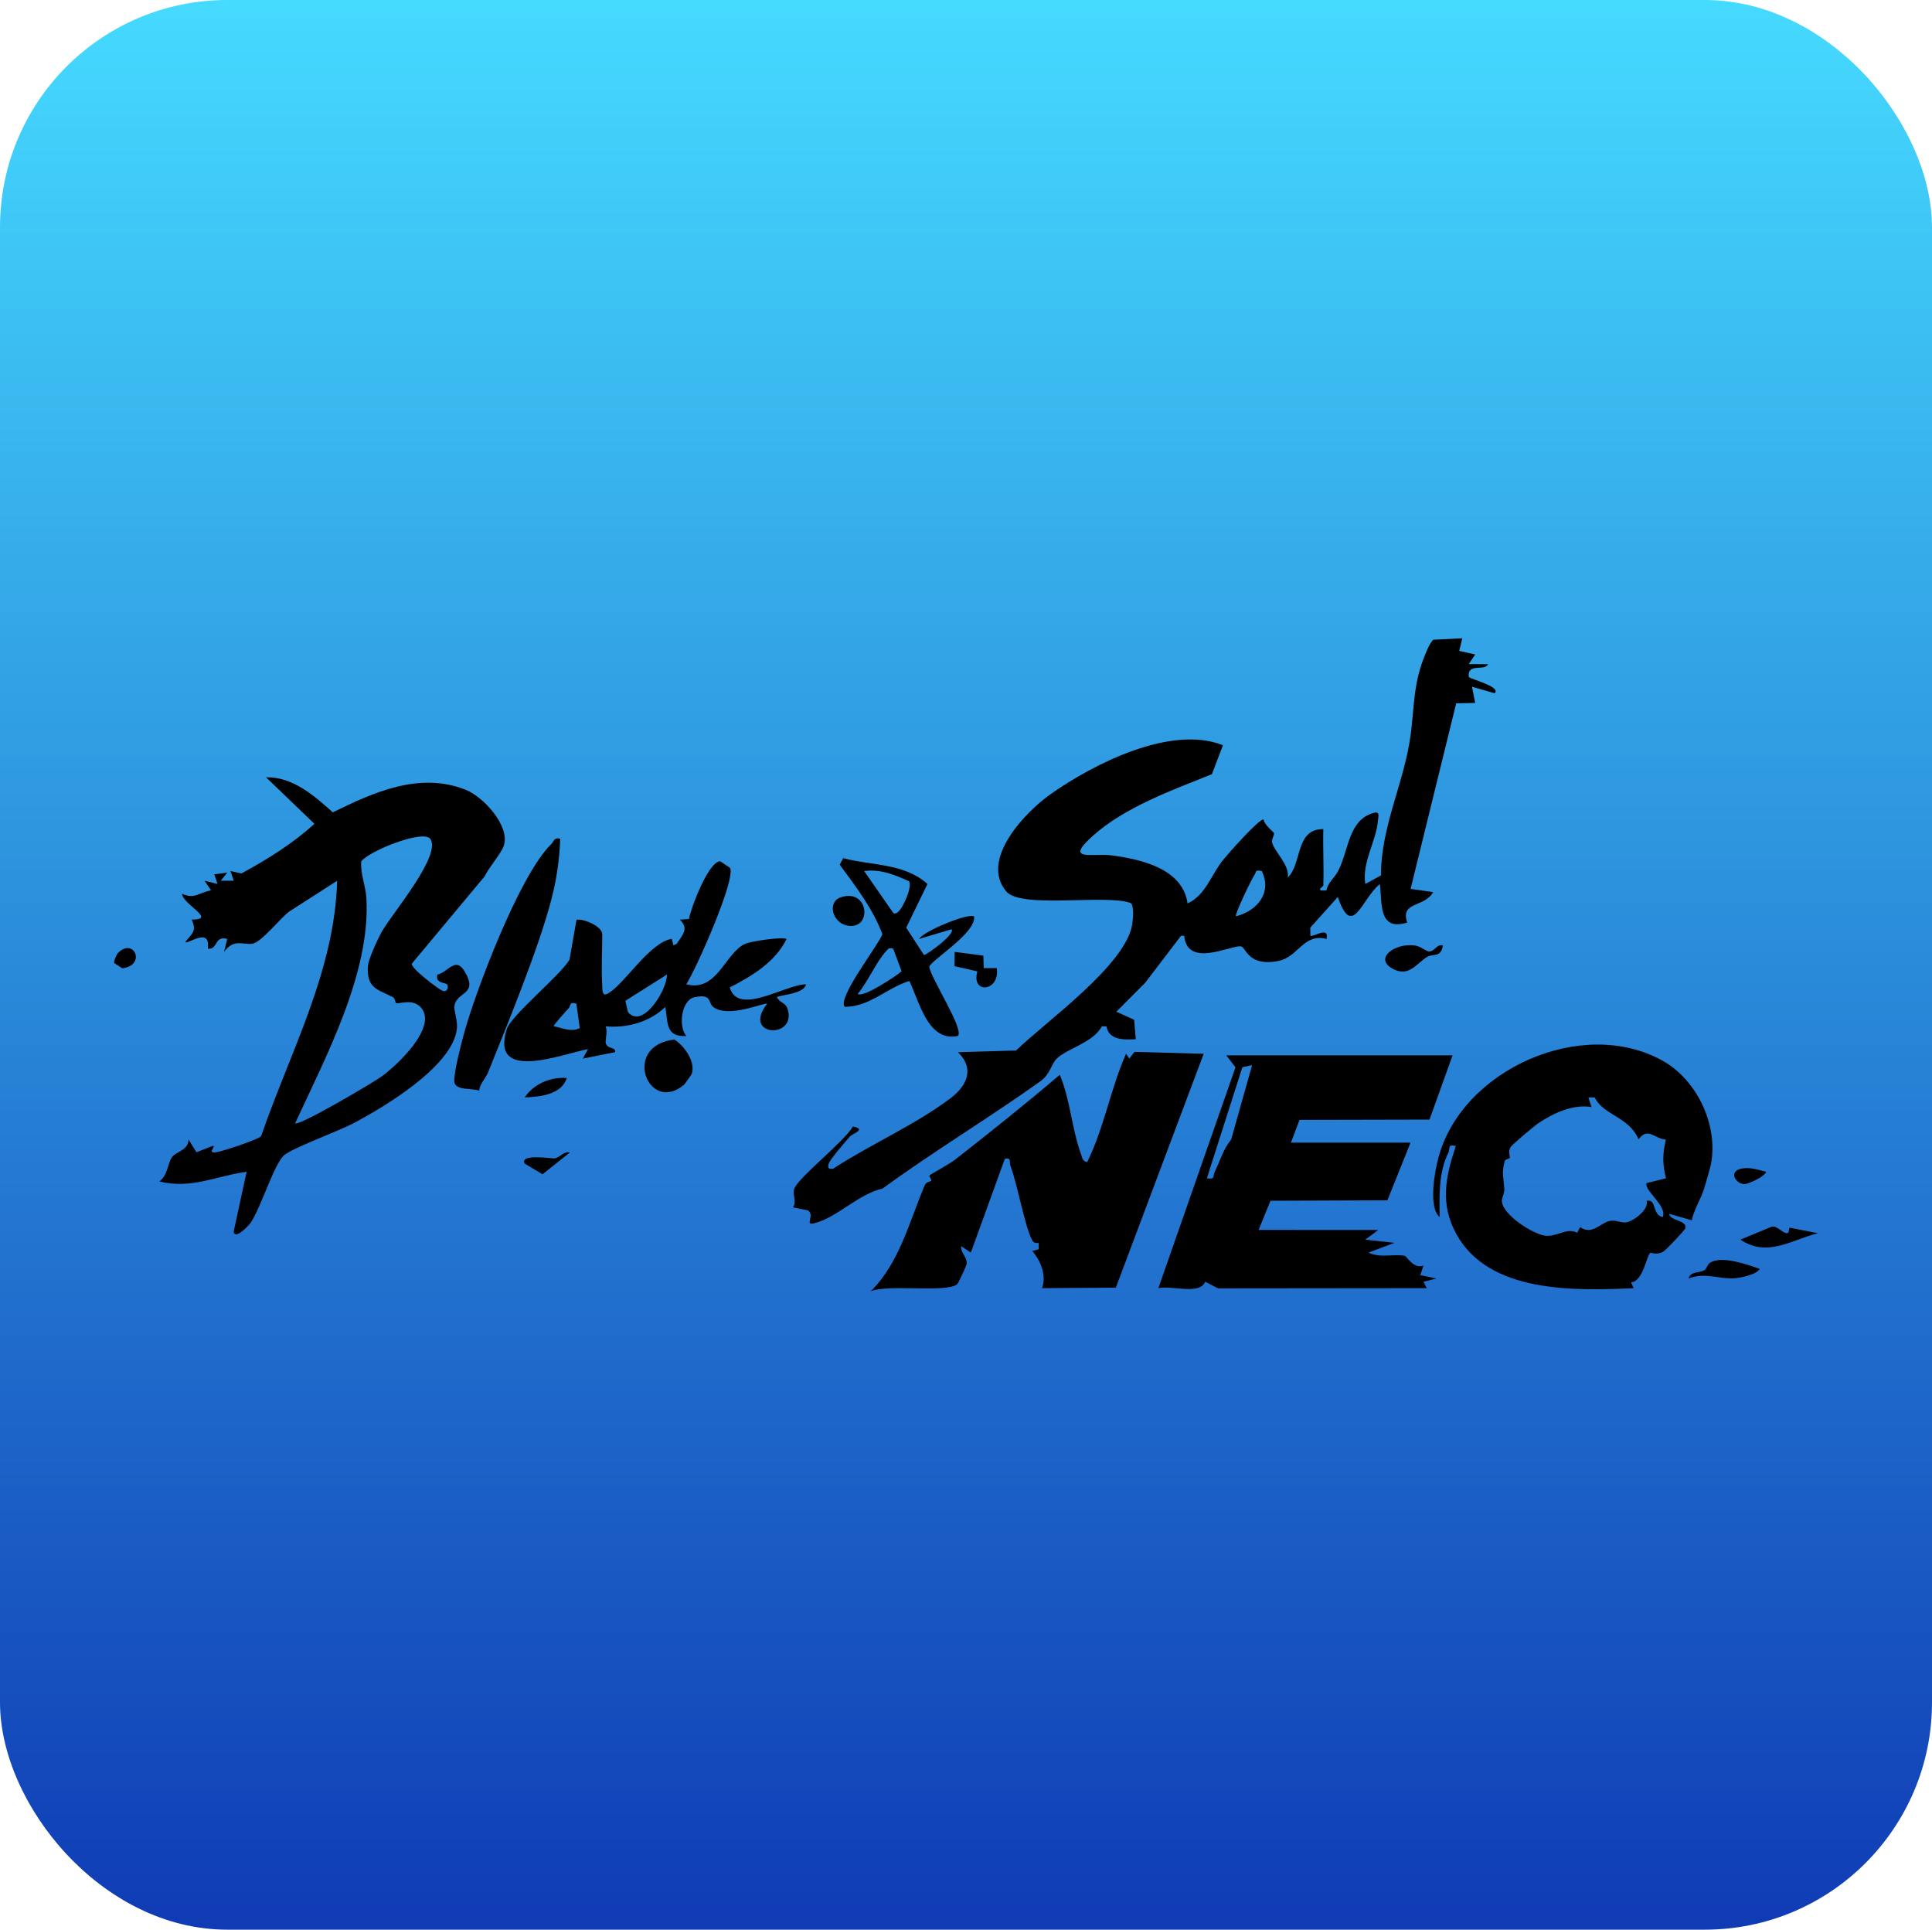 <?xml version="1.0" encoding="UTF-8"?>
<svg id="Layer_2" data-name="Layer 2" xmlns="http://www.w3.org/2000/svg" xmlns:xlink="http://www.w3.org/1999/xlink" viewBox="0 0 1000.2 998.83">
  <defs>
    <style>
      .cls-1 {
        fill: url(#linear-gradient);
      }
    </style>
    <linearGradient id="linear-gradient" x1="500.1" y1="998.83" x2="500.1" y2="0" gradientUnits="userSpaceOnUse">
      <stop offset="0" stop-color="#0f3bb5"/>
      <stop offset="1" stop-color="#45daff"/>
    </linearGradient>
  </defs>
  <g id="Layer_1-2" data-name="Layer 1">
    <g>
      <rect class="cls-1" width="1000.2" height="998.83" rx="117.63" ry="117.63"/>
      <g>
        <path d="M685.05,458.41c-.01.42-3.19,2.23-.82,2.52l2.46-.02c.68-4.07,4.12-6.38,5.99-9.93,5.6-10.65,5.3-26.59,18.37-30.18,3.53-.97,2.49,1.71,2.31,3.98-.85,10.55-8.35,21.64-6.54,32.79l8.1-4.44c.04-25.88,12.25-48.28,15.46-73.36,1.8-14.06,1.32-26.42,7.45-40.98,1.12-2.67,2.14-5.46,4.13-7.66l15.07-.74-1.59,6.53,8.29,1.84-3.35,4.99,10.03.03c-1.88,3.87-10.85-.89-10.02,6.65.74,1.04,17.06,5.08,13.36,8.4l-11.69-3.34,1.65,8.36-9.83.21-23.61,96.05,11.69,1.65c-4.58,8.19-17.18,4.67-13.44,15.78-14.96,4.55-12.9-9.62-14.16-19.95-9.55,7.74-14.24,28.9-21.76,6.69l-14.27,15.89.05,4.18c.93,1.11,10.01-5.38,8.35,1.67-11.76-3.16-14.63,9.28-24.65,11.33-16.06,3.29-16.98-7.05-19.61-7.5-4.96-.84-27.85,11.55-29.4-5.49h-1.64s-18.47,24.22-18.47,24.22l-15.02,15.11,9.22,4.15.82,10.08c-5.98.29-13.93.61-15.15-6.65l-2.38-.02c-4.57,8.5-18.21,11.55-23.43,16.76-2.79,2.78-3.32,8.05-8.41,11.68-26.96,19.22-54.88,35.97-81.72,55.53-12.59,2.81-23.8,15.27-35.57,18.01-5.03,1.17.8-4.12-3.05-6.69l-7.74-1.59c2.16-3.23-.57-6.85.8-9.96,2.7-6.13,25.5-23.88,30.22-31.86,7.43,1.31-.41,3.8-1.53,5.1-2.33,2.69-10.33,11.86-11.02,14.17-.69,2.34.16,2.97,2.45,2.45,19.26-12.57,42.33-22.55,60.67-36.42,8.68-6.57,12.48-15.44,3.81-23.79l30.1-.89c15.29-14.88,56.94-44.32,60.13-65.39.37-2.42,1.1-9.56-.82-10.93-12.28-4.77-56.67,3.18-64.4-6.01-13.93-16.56,10.16-41.36,23.01-50.4,22.34-15.72,62.27-35.96,89.18-25.28l-5.73,15c-20.57,8.28-45,16.97-61.74,31.99-15.05,13.5.17,8.77,9.59,10,15.28,1.98,37.06,6.83,39.55,24.9,9.41-4.28,12.15-14.8,18.43-22.56,2.72-3.35,18.36-21.06,20.89-20.92.53,3.01,5.25,6.55,5.41,6.98.39,1.04-1.41,3.22-.91,5.12,1.24,4.73,9.07,11.41,8.07,18,7.56-7.48,3.78-25.18,18.39-25.1-.24,9.73.33,19.55,0,29.29ZM653.22,450.88c-3.77-.89-2.71.56-3.82,2.08-1.38,1.89-10.36,20.51-9.53,21.33,10.94-2.82,18.81-12.05,13.36-23.42Z"/>
        <path d="M250.91,453.61l-37.72,45.21c-.45,2.49,13.66,13.06,15.78,13.97,2.76,1.19,3.4-2.22,2.48-3.3-.74-.87-6.29-.42-5-5.02,5.64-1.26,9.3-9.62,14.11-1.6,7.3,12.18-4.12,10.23-5.27,17.72-.4,2.62,1.6,7.28,1.28,11.46-1.51,19.56-38.33,41.43-54.2,49.67-7.59,3.94-31.65,12.77-35.48,16.41-5.17,4.92-11.67,26.59-17.08,34.71-1.12,1.69-8.25,9.14-8.84,4.64l6.7-30.94c-15.7,2.09-28.62,9.11-45.18,5,4.51-3.32,4.25-9.43,6.59-12.64,2.05-2.81,8.67-3.6,8.49-9.09l4.14,6.63,8.38-3.31c2.34-.18-3.33,3.96,1.64,3.33,3.3-.42,22-6.62,23.46-8.37,14.91-43.45,38.05-85.24,39.35-132.19l-24.96,16.03c-4.61,3.58-13.97,15.33-18.48,16.45-4.74,1.17-9.7-3.06-15.12,4.33l1.65-6.68c-6.72-1.95-4.65,5.61-10.03,5.01,1.44-11.57-10.21-2.15-11.72-3.37,3.48-4.62,6.16-5.45,3.34-11.69,13.38.12-4.6-7.71-5.01-13.38,6.49,3.09,8.95-.73,15.06-1.71l-3.34-4.99,6.69,1.65-1.68-5,6.7-.86-3.34,4.18h6.69s-1.67-4.99-1.67-4.99l5.66,1.22c13.28-7.17,26.48-15.37,37.79-25.68l-25.04-24.07c13.71-.36,24.94,9.47,34.55,18.13,21.28-10.45,44.86-21.09,68.67-11.74,9.29,3.65,23.04,18.64,19.94,28.79-1.28,4.2-7.88,11.48-9.98,16.08ZM222.88,434.36c-3.3-5.33-31.89,6.07-35.87,11.53-.51,6.63,2.27,12.13,2.67,19.14,2.2,38.62-21.14,82.27-36.89,116.39,1.97,1.64,40.59-21.14,45.04-24.41,7.63-5.59,28.41-24.95,20.39-35.15-4.23-5.38-11.75-1.97-13.19-2.66-.4-.19-.51-2.48-1.56-3.02-8-4.12-13.64-4.46-13.02-15.99.2-3.62,4.94-13.69,6.87-17.34,4.78-9.01,31.14-39.47,25.55-48.5Z"/>
        <path d="M752,546.28l-11.95,33.24-67.29.15-4.45,11.79h61.93l-11.99,29.85-60.53.22-6.14,15.11,61.91.03-6.68,5,15.04,1.66-13.37,5.02c6,3.03,13.45.54,18.93,1.72.61.13,4.57,7.02,9.54,5.01l-1.7,4.99,8.37,1.71-6.7,1.67,1.7,3.32-108.06.11-6.61-3.44c-2.96,7.03-16.94,1.8-24.25,3.33l39.91-114.31-4.77-6.19h117.16ZM648.22,551.31l-5.04,1.11-18.38,57.45c4.44.84,2.92-.92,4.09-3.35,2.73-5.64,4.34-11.62,8.49-16.7l10.84-38.52Z"/>
        <path d="M584.64,547.94l2.69-3.47,35.82.99-45.48,121.05-38.23.26c2.45-6.54-.63-14.09-5.03-19.26l3.3-.85.03-3.28c-1.25.09-2.56.04-3.27-1.23-3.99-7.12-7.64-28.95-11.34-38.64-.8-2.11.76-4.42-2.92-3.69l-17.61,48.54-4.98-3.34c-.36,3.63,2.79,5.11,2.87,8.9.02.99-4.44,10.38-4.89,10.76-5.59,4.72-36.03-.15-44.86,3.76,14.92-14.79,19.98-35.98,27.95-54.82.86-2.04,3.09-1.93,3.42-2.43s-1.22-2.32-.95-2.7c.45-.61,10.58-6.12,12.95-7.97,18.42-14.41,36.76-29.02,54.55-44.2,5.4,12.78,6.23,28.1,10.94,40.93.65,1.78.76,4.01,3.26,4.25,8.83-18.03,12.1-37.97,20.1-56.08l1.7,2.52Z"/>
        <path d="M885.35,604.4c-.24,1.01-2.37,8.43-3.17,10.96-1.72,5.45-5.18,10.59-6.34,16.28l-11.69-3.33c.46,3.83,9.4,3.11,8.36,7.49-.19.81-9.86,11.17-11.5,12.11-3.5,1.99-6.24.28-6.66.6-1.98,1.49-3.7,14.85-9.96,15.24l1.36,3.03c-30.21,1.33-74.79,2.8-91.74-27.93-8.6-15.58-5.71-29.52-.33-45.69-4.65-.91-2.71,1.18-3.89,3.56-5.06,10.19-4.6,22.04-4.49,33.25-6.02-5.06-2.52-23.99-.44-31.44,12.58-45.15,74.4-72.51,115.76-49.55,18.4,10.22,29.72,34.79,24.74,55.42ZM825.61,568.05h-3.31s1.66,5,1.66,5c-9.32-1.66-19.69,3.04-27.61,8.38-2.02,1.36-13.86,11.29-14.42,12.47-1.34,2.79.01,4.46-.38,5.56-.11.29-2.27.48-2.6,1.68-1.73,6.34-.42,8.71-.15,14.54.1,2.09-1.53,4.44-1.23,6.53,1,6.89,15.32,16.07,21.81,17.32,6.21,1.2,11.5-4.43,17.16-1.42l1.46-2.95c6.24,4.51,10.68-2.41,15.61-3.24,3.21-.54,5.91,1.38,8.85.69,3.42-.8,11.29-6.52,10-11.01,5.36-1.3,2.61,7.23,8.34,8.37,2.33-5.94-9.64-13.54-8.37-17.57l10.07-2.52c-1.91-7.29-1.81-12.68-.09-19.98-6.05-.53-9.24-6.74-14.16-.15-4.7-11.66-18.37-12.5-22.61-21.69Z"/>
        <path d="M311.8,510.3c.08,1.35-.3,5.55,2.49,4.17,8.53-4.23,21.63-26.52,33.48-28.52l.87,3.42,1.66-.8c3.2-4.91,6.46-7.84,1.66-12.56l4.69-.28c1.08-5.85,10.15-29.94,16.23-29.92l5.1,3.45c2.93,6.14-17.44,52.02-22.67,60.19,15.71,4.32,20-15.85,30.21-20.82,2.99-1.45,19.9-3.89,21.67-2.58-5.91,11.99-17.85,19.15-29.38,25.06,4.3,15.02,28.58-1.49,39.42-1.62-.8,5.18-14.15,5.53-15.06,6.7,2.4,3.78,4.88,2.34,5.92,7.46,2.9,14.33-23.93,12.5-10.94-4.11-1.14-.86-19.97,7.66-27.79,1.77-3.07-2.31-.49-7.09-9.82-5.13-6.76,1.41-8.53,15.13-4.23,20.07-10.91.7-9.44-7.06-10.87-15.04-8.16,7.85-19.78,11.05-30.98,10.04,1.41,2.56-.4,7.29.2,8.94,1.11,3.04,5.09,1.56,4.82,4.42l-16.73,3.35,2.63-4.91c-13.56,2.58-50.69,17.41-42.05-10.23,2.3-7.35,27.42-27.53,32.51-36.1l3.62-20.67c3.86-.57,13.33,3.5,13.33,7.49,0,8.74-.53,18.17,0,26.78ZM345.27,504.45l-21.52,13.59,1.31,5.78c7.67,9.36,20.55-11.91,20.21-19.38ZM298.39,519.5c-3.91-1.07-2.82,1.03-3.81,2.14-1.06,1.2-8.26,9.06-7.89,9.56,4.19.84,9.37,3.26,13.45.91l-1.75-12.61Z"/>
        <path d="M290.03,434.15c-.35,10.64-1.91,21.15-4.57,31.39-6.66,25.59-22.53,64-32.74,89.44-1.31,3.26-4.25,5.82-4.68,9.57-3.38-1.53-13.07.35-12.9-5.31.17-5.52,3.28-17.49,4.84-23.37,5.46-20.71,28.59-82.51,45.36-98.91,1.46-1.43,1.39-3.68,4.7-2.82Z"/>
        <path d="M492.56,481.01l-16.73,5c2.6-4.29,25.53-13.48,28.45-11.68,1.33,8.53-22.57,22.86-23.2,26.14.85,5.93,18.18,32.39,14.84,35.76-15.46,3.28-19.94-17.59-25.13-28.45-11.66,3.49-20.53,13.39-33.44,13.38-4.2-4.41,17.36-31.83,19.49-37.64-5.11-13.36-13.73-24.56-22.12-35.94l1.81-3.39c14.7,3.95,31.62,2.53,43.61,13.38l-10.98,22.63,9.22,14.19c2.34-.81,16.57-11.19,14.19-13.39ZM470.59,456.11c-7.61-3.28-14.61-6.41-23.21-5.23l15.09,21.71c3.13,2.01,7.41-8.87,7.98-11.26.38-1.57.96-3.9.13-5.22ZM462.41,491.05c-2.32-.47-2.13-.33-3.46,1.06-5.25,5.51-9.69,16.24-14.92,22.35,2.81,2.16,19.77-9.14,22.73-11.69l-4.34-11.72Z"/>
        <path d="M358.15,555.78c-.11.33-3.67,5.42-3.94,5.64-18.58,15.7-32.69-20.17-5.1-23.34,5.21,3.29,11.07,11.53,9.04,17.69Z"/>
        <path d="M925.81,638.03c.31-.22.16-1.89.64-2.56l14.67,2.85c-14.08,3.59-25.98,12.64-40.14,3.35l16.1-6.67c3.06-1.08,6.56,4.59,8.74,3.03Z"/>
        <path d="M746.98,489.39c-1,6.56-5.27,4.08-8.2,5.94-5.45,3.45-9.21,10.12-16.87,6.57-11.46-5.3-.1-14.08,10.72-12.48,2.88.42,5.32,2.86,7.11,3.04,2.88.29,3.99-4.01,7.24-3.07Z"/>
        <path d="M509.08,494.65l.21,6.45h6.72c1.9,12.06-13.38,13.88-10.04,1.7l-11.83-2.68.09-7.4,14.85,1.94Z"/>
        <path d="M910.99,656.77c-1.38,2.97-9.99,4.66-12.76,4.87-8.29.63-15.39-3.25-24.05.12,1.04-3.85,5.47-2.63,8.27-4.34,1.18-.72,1.42-3.03,3.08-3.97,6.26-3.53,18.94,1.09,25.46,3.32Z"/>
        <path d="M435.1,464.53c14.86-5.24,16.79,17.15,3.47,14.55-7.71-1.5-10.35-12.13-3.47-14.55Z"/>
        <path d="M293.39,558.01c-2.52,8.54-13.92,9.79-21.76,10.01,4.68-6.99,13.48-10.7,21.76-10.01Z"/>
        <path d="M295.06,596.51l-14.19,11.3-9.23-5.48c-2.98-5.39,14.33-2.51,15.5-2.72,2.8-.5,4.65-3.78,7.92-3.1Z"/>
        <path d="M914.34,606.56c-.85,2.62-9.34,6.33-11.19,6.35-4.53.05-8.7-6.75-1.32-8.07,4.31-.77,8.46.69,12.5,1.72Z"/>
        <path d="M61.19,493.16c8.29-8.13,14.6,6.67,2.08,8.05l-4.16-2.75c-.25-1.02,1.19-4.43,2.08-5.3Z"/>
      </g>
    </g>
  </g>
</svg>